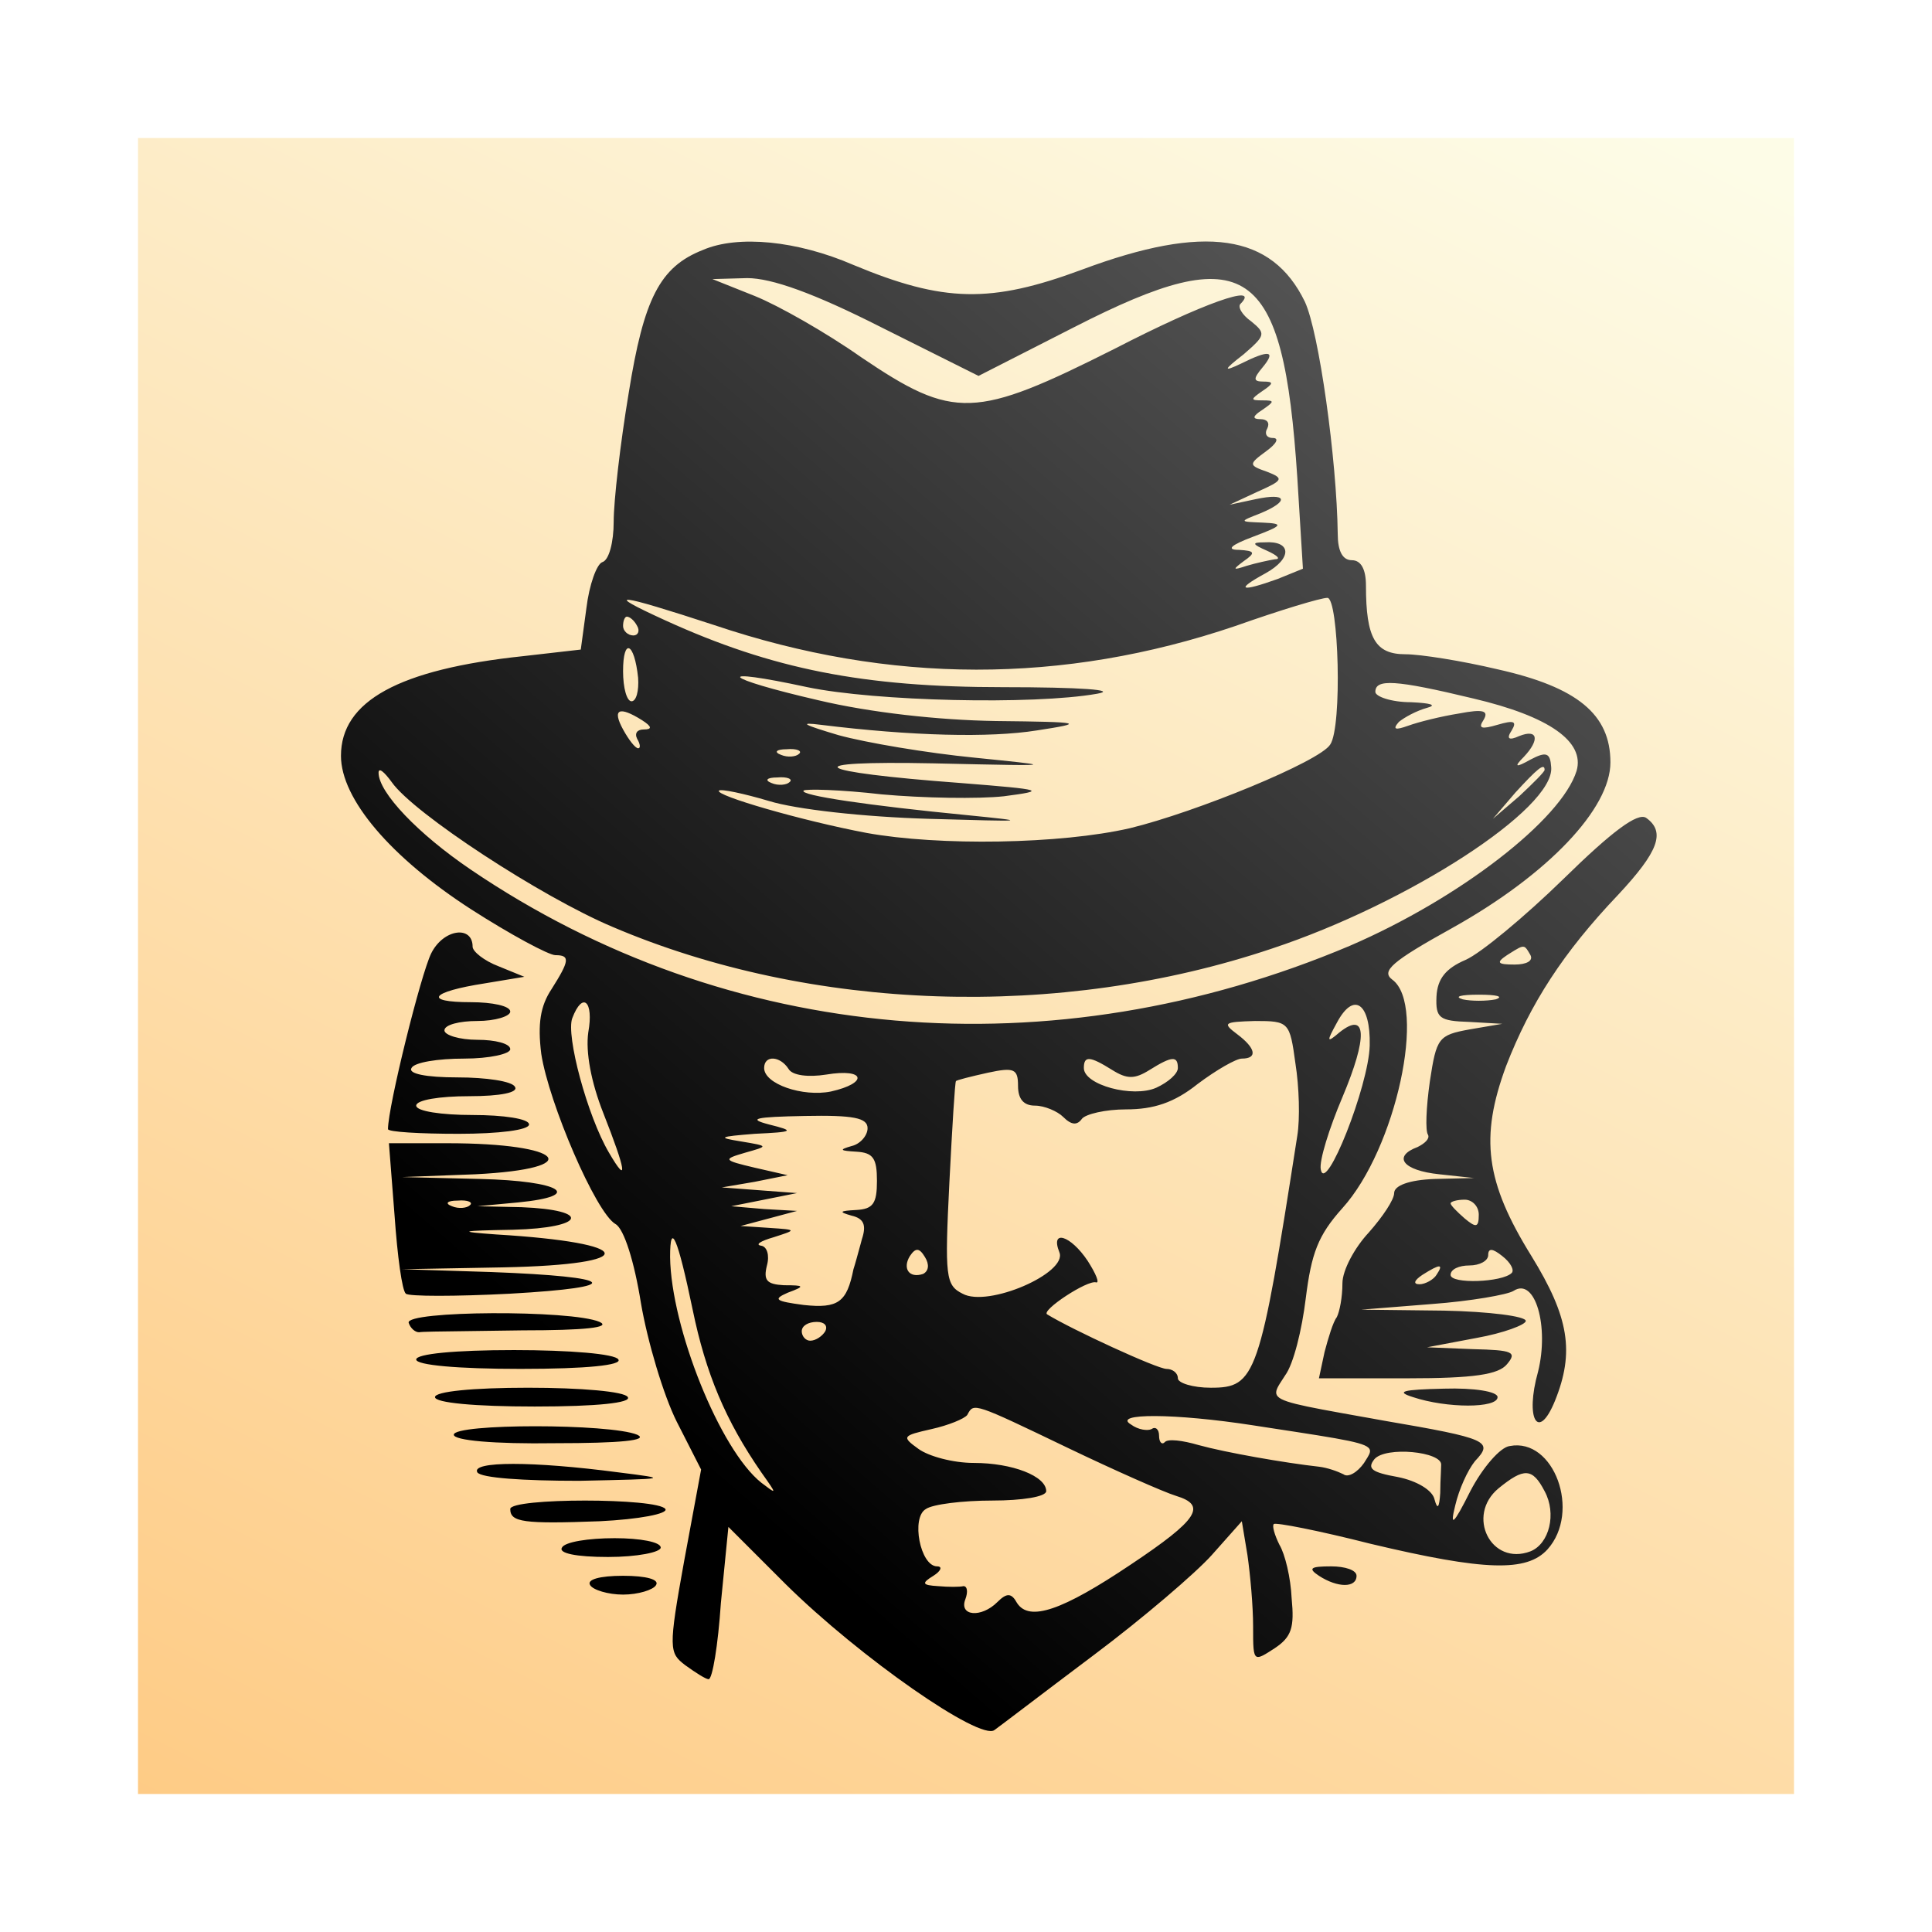 <svg width="56" height="56" viewBox="0 0 56 56" fill="none" xmlns="http://www.w3.org/2000/svg">
<g filter="url(#filter0_d_107_12339)">
<rect width="48" height="48" transform="translate(4)" fill="url(#paint0_linear_107_12339)"/>
<path fill-rule="evenodd" clip-rule="evenodd" d="M18.224 7.387C18.66 4.661 19.123 3.734 20.377 3.244C21.385 2.808 23.102 2.971 24.738 3.68C27.355 4.77 28.717 4.797 31.361 3.816C34.932 2.481 36.867 2.78 37.821 4.743C38.23 5.615 38.748 9.322 38.775 11.475C38.775 11.966 38.911 12.238 39.184 12.238C39.456 12.238 39.593 12.511 39.593 12.974C39.593 14.501 39.865 14.964 40.737 14.964C41.173 14.964 42.373 15.155 43.408 15.4C45.725 15.918 46.679 16.708 46.679 18.098C46.679 19.434 44.88 21.342 42.1 22.895C40.328 23.877 40.029 24.149 40.356 24.395C41.364 25.13 40.465 29.301 38.911 31.018C38.202 31.808 38.012 32.326 37.848 33.634C37.739 34.534 37.494 35.542 37.248 35.869C37.226 35.905 37.204 35.938 37.183 35.97C37.056 36.163 36.97 36.295 36.995 36.401C37.05 36.631 37.634 36.735 39.491 37.067L39.746 37.112L40.11 37.178C43.136 37.696 43.299 37.777 42.754 38.35C42.536 38.622 42.291 39.167 42.182 39.631C42.018 40.285 42.127 40.203 42.618 39.222C42.972 38.541 43.49 37.941 43.763 37.914C45.044 37.668 45.834 39.822 44.853 40.912C44.253 41.566 43.054 41.539 39.729 40.748C38.23 40.367 36.976 40.121 36.921 40.176C36.867 40.23 36.949 40.503 37.085 40.776C37.248 41.048 37.412 41.729 37.439 42.329C37.521 43.174 37.439 43.447 36.949 43.774C36.664 43.959 36.508 44.061 36.424 44.019C36.322 43.969 36.322 43.712 36.322 43.147C36.322 42.547 36.24 41.648 36.158 41.075L35.995 40.094L35.123 41.075C34.659 41.593 33.133 42.901 31.715 43.964C30.948 44.54 30.221 45.091 29.685 45.498C29.231 45.842 28.914 46.082 28.826 46.145C28.418 46.472 24.929 44.046 22.775 41.92L21.113 40.258L20.895 42.465C20.813 43.692 20.649 44.673 20.54 44.673C20.459 44.673 20.159 44.482 19.859 44.264C19.396 43.91 19.368 43.801 19.832 41.239L20.322 38.595L19.614 37.205C19.232 36.442 18.769 34.888 18.578 33.771C18.387 32.571 18.087 31.617 17.842 31.481C17.27 31.154 15.907 27.965 15.689 26.548C15.58 25.676 15.662 25.158 15.989 24.667C16.506 23.849 16.534 23.686 16.098 23.686C15.907 23.686 14.789 23.086 13.645 22.35C11.328 20.851 9.883 19.161 9.883 17.908C9.883 16.327 11.546 15.4 15.171 15.018L16.834 14.828L16.997 13.628C17.079 12.947 17.297 12.347 17.46 12.293C17.651 12.238 17.788 11.72 17.788 11.121C17.788 10.521 17.978 8.859 18.224 7.387ZM28.363 6.896L25.528 5.479C23.593 4.498 22.367 4.061 21.658 4.061L20.649 4.089L21.876 4.579C22.557 4.852 23.948 5.642 24.956 6.351C27.654 8.177 28.254 8.15 32.315 6.106C34.85 4.797 36.54 4.198 35.967 4.797C35.858 4.879 35.995 5.124 36.267 5.315C36.703 5.67 36.676 5.724 36.049 6.269C35.45 6.733 35.45 6.787 35.967 6.542C36.785 6.133 37.003 6.16 36.594 6.651C36.322 6.978 36.322 7.06 36.621 7.06C36.921 7.06 36.921 7.114 36.594 7.332C36.24 7.578 36.24 7.605 36.594 7.605C36.949 7.605 36.949 7.632 36.594 7.877C36.294 8.068 36.294 8.15 36.54 8.15C36.731 8.15 36.812 8.259 36.731 8.422C36.649 8.559 36.703 8.695 36.894 8.695C37.085 8.695 37.003 8.859 36.703 9.077C36.185 9.458 36.185 9.485 36.731 9.676C37.221 9.867 37.194 9.922 36.458 10.249L35.64 10.63L36.404 10.467C37.303 10.276 37.385 10.521 36.54 10.876C36.227 10.998 36.071 11.059 36.076 11.093C36.082 11.128 36.252 11.134 36.594 11.148C37.221 11.175 37.194 11.23 36.322 11.557C35.668 11.802 35.531 11.938 35.913 11.938C36.376 11.966 36.404 12.02 36.049 12.266C35.722 12.511 35.722 12.538 36.131 12.402C36.404 12.32 36.785 12.238 36.949 12.211C37.139 12.211 37.03 12.102 36.731 11.966C36.294 11.775 36.267 11.72 36.649 11.72C37.439 11.666 37.467 12.184 36.676 12.62C35.777 13.111 35.967 13.165 37.03 12.783L37.766 12.484L37.603 9.84C37.194 3.625 36.158 2.917 31.143 5.479L28.363 6.896ZM35.804 14.146C30.816 15.836 25.801 15.836 20.704 14.119C17.869 13.192 17.433 13.138 19.287 13.983C22.394 15.4 25.038 15.918 29.072 15.918C31.334 15.918 32.424 16 31.797 16.109C29.944 16.436 25.365 16.327 23.402 15.918C20.622 15.318 20.895 15.645 23.729 16.299C25.229 16.654 27.191 16.872 28.854 16.899C31.416 16.926 31.47 16.954 30.053 17.172C28.69 17.39 26.428 17.335 23.784 17.008C23.13 16.926 23.293 17.008 24.302 17.308C25.092 17.526 26.864 17.826 28.254 17.962C29.347 18.073 29.947 18.133 29.946 18.159C29.944 18.191 29.047 18.171 27.055 18.126C23.021 18.044 23.457 18.371 27.872 18.698C30.271 18.889 30.353 18.916 29.099 19.08C28.363 19.161 26.755 19.134 25.556 19.025C24.384 18.889 23.348 18.861 23.293 18.916C23.157 19.052 25.201 19.352 28.009 19.625C29.916 19.816 29.78 19.816 26.918 19.734C25.038 19.679 23.075 19.461 22.285 19.216C21.549 18.998 20.895 18.861 20.84 18.916C20.704 19.052 23.239 19.788 25.119 20.143C27.218 20.524 30.734 20.47 32.751 20.006C34.659 19.543 38.257 18.071 38.557 17.581C38.911 17.063 38.802 13.329 38.475 13.329C38.284 13.329 37.112 13.683 35.804 14.146ZM18.36 14.419C18.496 14.419 18.551 14.283 18.469 14.146C18.387 13.983 18.251 13.874 18.169 13.874C18.115 13.874 18.06 13.983 18.06 14.146C18.06 14.283 18.196 14.419 18.36 14.419ZM18.305 16.327C18.442 16.327 18.523 16.027 18.496 15.645C18.387 14.61 18.06 14.473 18.06 15.454C18.06 15.945 18.169 16.327 18.305 16.327ZM45.698 18.344C45.943 17.499 44.907 16.763 42.7 16.245C40.437 15.7 39.865 15.673 39.865 16.054C39.865 16.19 40.328 16.354 40.901 16.354C41.473 16.381 41.664 16.436 41.364 16.517C41.064 16.599 40.71 16.79 40.546 16.926C40.356 17.144 40.437 17.172 40.819 17.035C41.119 16.926 41.773 16.763 42.291 16.681C42.999 16.545 43.163 16.599 42.999 16.872C42.836 17.117 42.945 17.144 43.408 17.008C43.872 16.872 43.981 16.899 43.817 17.172C43.654 17.417 43.735 17.471 44.035 17.335C44.58 17.117 44.635 17.444 44.172 17.935C43.872 18.235 43.926 18.262 44.362 18.017C44.826 17.771 44.935 17.826 44.962 18.235C45.071 19.434 40.819 22.187 36.867 23.495C30.707 25.567 23.511 25.321 17.76 22.868C15.689 21.996 11.982 19.57 11.355 18.671C11.137 18.371 10.973 18.235 10.973 18.398C10.973 18.971 12.118 20.17 13.645 21.206C21.113 26.275 30.489 27.066 39.129 23.413C42.291 22.05 45.262 19.761 45.698 18.344ZM18.66 17.144C18.905 17.144 18.905 17.063 18.605 16.872C17.951 16.463 17.733 16.545 18.06 17.144C18.224 17.444 18.415 17.689 18.496 17.689C18.578 17.689 18.551 17.553 18.469 17.417C18.387 17.253 18.469 17.144 18.66 17.144ZM22.639 17.88C22.83 17.962 23.075 17.935 23.157 17.853C23.266 17.771 23.102 17.689 22.803 17.717C22.503 17.717 22.421 17.799 22.639 17.88ZM44.035 19.08C44.444 18.698 44.771 18.371 44.771 18.316C44.771 18.098 44.553 18.289 43.926 18.971L43.272 19.734L44.035 19.08ZM22.367 18.698C22.557 18.78 22.803 18.753 22.884 18.671C22.994 18.589 22.83 18.507 22.53 18.535C22.23 18.535 22.149 18.616 22.367 18.698ZM17.488 28.265C17.133 27.366 16.97 26.493 17.052 25.921C17.215 25.021 16.888 24.722 16.588 25.512C16.398 26.003 17.024 28.347 17.651 29.41C18.224 30.391 18.142 29.927 17.488 28.265ZM38.284 29.9C38.42 30.636 39.674 27.474 39.702 26.302C39.729 25.076 39.238 24.722 38.748 25.648C38.448 26.193 38.448 26.248 38.829 25.921C39.62 25.294 39.647 26.057 38.911 27.802C38.529 28.701 38.23 29.655 38.284 29.9ZM37.603 28.919C37.684 28.428 37.657 27.502 37.548 26.82C37.385 25.621 37.358 25.594 36.376 25.594C35.477 25.621 35.422 25.648 35.858 25.975C36.404 26.384 36.458 26.684 35.995 26.684C35.831 26.684 35.259 27.011 34.714 27.42C34.032 27.965 33.433 28.156 32.642 28.156C32.042 28.156 31.47 28.292 31.361 28.428C31.225 28.619 31.061 28.619 30.816 28.374C30.652 28.21 30.271 28.047 29.998 28.047C29.671 28.047 29.508 27.856 29.508 27.474C29.508 26.984 29.399 26.929 28.636 27.093C28.145 27.202 27.709 27.311 27.709 27.338C27.681 27.338 27.6 28.674 27.518 30.282C27.382 33.008 27.409 33.253 27.9 33.498C28.636 33.907 30.952 32.898 30.707 32.299C30.434 31.617 31.034 31.808 31.525 32.544C31.77 32.926 31.879 33.198 31.77 33.171C31.525 33.089 30.162 33.989 30.353 34.098C31.061 34.534 33.542 35.679 33.814 35.679C33.978 35.679 34.141 35.788 34.141 35.951C34.141 36.087 34.577 36.224 35.095 36.224C36.404 36.224 36.513 35.924 37.603 28.919ZM23.948 27.147C23.43 27.229 22.966 27.175 22.857 26.984C22.612 26.602 22.149 26.575 22.149 26.957C22.149 27.42 23.266 27.802 24.084 27.638C25.174 27.393 25.092 26.957 23.948 27.147ZM33.324 27.011C32.888 27.284 32.669 27.284 32.233 27.011C31.579 26.602 31.416 26.602 31.416 26.957C31.416 27.447 32.833 27.829 33.514 27.529C33.869 27.366 34.141 27.12 34.141 26.957C34.141 26.602 33.978 26.602 33.324 27.011ZM24.683 29.219C24.929 29.164 25.147 28.919 25.147 28.701C25.147 28.401 24.738 28.319 23.321 28.347C21.876 28.374 21.658 28.428 22.285 28.592C23.048 28.783 23.021 28.81 21.876 28.864C20.84 28.946 20.786 28.974 21.467 29.083L21.467 29.083L21.467 29.083L21.467 29.083C21.893 29.154 22.097 29.188 22.099 29.231C22.1 29.27 21.93 29.318 21.603 29.41C20.949 29.601 20.949 29.628 21.876 29.846L22.83 30.064L21.876 30.255L20.922 30.418L22.012 30.5L23.102 30.582L22.149 30.773L21.195 30.963L22.149 31.045L23.102 31.099L22.285 31.318L21.467 31.536L22.285 31.59L22.285 31.59C22.708 31.618 22.912 31.632 22.916 31.669C22.92 31.703 22.75 31.757 22.421 31.863C22.04 31.972 21.876 32.081 22.067 32.108C22.23 32.135 22.312 32.381 22.23 32.68C22.121 33.117 22.23 33.225 22.721 33.253C23.321 33.253 23.348 33.28 22.83 33.471C22.394 33.662 22.476 33.716 23.293 33.825C24.302 33.934 24.547 33.743 24.738 32.789C24.784 32.652 24.867 32.343 24.942 32.07L24.983 31.917C25.119 31.508 25.038 31.318 24.683 31.236C24.302 31.127 24.329 31.099 24.82 31.072C25.31 31.045 25.419 30.881 25.419 30.227C25.419 29.573 25.31 29.41 24.82 29.382C24.356 29.355 24.302 29.328 24.683 29.219ZM22.067 38.677C21.031 37.178 20.459 35.815 20.077 33.961C19.641 31.863 19.423 31.372 19.423 32.435C19.45 34.479 20.867 38.023 22.067 38.977C22.28 39.139 22.395 39.227 22.412 39.211C22.432 39.193 22.317 39.03 22.067 38.677ZM26.373 32.408C26.155 32.762 26.346 33.062 26.755 32.926C26.918 32.844 26.946 32.653 26.809 32.435C26.646 32.163 26.537 32.163 26.373 32.408ZM23.484 34.861C23.648 34.861 23.838 34.725 23.92 34.588C24.002 34.425 23.893 34.316 23.675 34.316C23.43 34.316 23.239 34.425 23.239 34.588C23.239 34.725 23.348 34.861 23.484 34.861ZM34.087 39.358C33.732 39.249 32.315 38.622 30.952 37.968C28.226 36.658 28.226 36.659 28.047 36.994L28.036 37.014C27.954 37.123 27.491 37.314 27 37.423C26.155 37.614 26.128 37.641 26.619 37.995C26.918 38.213 27.627 38.404 28.227 38.404C29.344 38.404 30.325 38.786 30.325 39.222C30.325 39.385 29.617 39.494 28.772 39.494C27.9 39.494 27.027 39.603 26.837 39.74C26.401 39.985 26.673 41.402 27.164 41.402C27.327 41.402 27.273 41.539 27.055 41.675C26.7 41.893 26.728 41.947 27.191 41.975C27.491 42.002 27.818 42.002 27.927 41.975C28.036 41.975 28.063 42.138 27.981 42.356C27.791 42.847 28.445 42.901 28.908 42.438C29.181 42.166 29.317 42.166 29.48 42.465C29.835 43.011 30.789 42.683 32.778 41.348C34.741 40.039 34.986 39.631 34.087 39.358ZM39.708 38.035C39.664 37.825 39.06 37.733 36.802 37.388L36.322 37.314C34.032 36.96 32.233 36.96 32.778 37.287C32.996 37.45 33.269 37.477 33.378 37.423C33.487 37.341 33.596 37.423 33.596 37.614C33.596 37.804 33.678 37.886 33.76 37.804C33.841 37.696 34.278 37.75 34.741 37.886C35.531 38.104 37.248 38.404 38.23 38.513C38.475 38.541 38.775 38.65 38.938 38.731C39.075 38.84 39.347 38.677 39.538 38.404L39.552 38.381L39.585 38.329C39.665 38.203 39.724 38.111 39.708 38.035ZM41.764 38.705C41.769 38.599 41.773 38.512 41.773 38.459C41.8 38.077 40.165 37.914 39.838 38.295C39.62 38.568 39.756 38.677 40.519 38.813C41.064 38.922 41.528 39.195 41.582 39.467C41.664 39.767 41.718 39.712 41.746 39.276C41.746 39.078 41.756 38.869 41.764 38.705ZM43.436 39.14C42.482 39.931 43.218 41.402 44.362 40.966C44.907 40.748 45.126 39.876 44.771 39.222C44.417 38.541 44.172 38.541 43.436 39.14ZM42.482 23.822C42.918 23.631 44.199 22.568 45.316 21.478C46.734 20.088 47.47 19.543 47.715 19.706C48.287 20.115 48.069 20.688 46.897 21.942C45.316 23.604 44.362 25.076 43.654 26.902C42.891 28.974 43.054 30.255 44.39 32.408C45.48 34.179 45.644 35.188 45.071 36.605C44.581 37.804 44.199 37.123 44.581 35.76C44.907 34.452 44.499 33.008 43.872 33.416C43.708 33.525 42.618 33.716 41.501 33.798L39.456 33.961L41.855 33.989C43.163 34.016 44.226 34.152 44.226 34.288C44.226 34.398 43.572 34.643 42.809 34.779L41.364 35.052L42.7 35.106C43.845 35.133 43.981 35.188 43.681 35.542C43.436 35.842 42.727 35.951 40.792 35.951H38.23L38.393 35.188C38.502 34.779 38.639 34.316 38.748 34.179C38.829 34.016 38.911 33.607 38.911 33.198C38.911 32.817 39.266 32.163 39.674 31.726C40.083 31.263 40.41 30.773 40.41 30.582C40.41 30.364 40.846 30.2 41.582 30.173L42.727 30.146L41.719 30.037C40.656 29.927 40.356 29.519 41.092 29.246C41.31 29.137 41.446 29.001 41.392 28.892C41.31 28.783 41.337 28.101 41.446 27.338C41.637 26.084 41.691 26.003 42.591 25.839L43.545 25.676L42.591 25.621C41.719 25.594 41.61 25.512 41.637 24.885C41.664 24.367 41.909 24.067 42.482 23.822ZM43.899 23.958C44.253 23.958 44.444 23.849 44.362 23.686L44.342 23.651C44.273 23.533 44.234 23.464 44.178 23.446C44.101 23.42 43.993 23.489 43.736 23.651L43.681 23.686C43.354 23.904 43.408 23.958 43.899 23.958ZM42.4 24.967C42.645 25.021 43.081 25.021 43.354 24.967C43.599 24.885 43.381 24.831 42.863 24.831C42.346 24.831 42.127 24.885 42.4 24.967ZM42.455 31.318C42.782 31.59 42.863 31.59 42.863 31.209C42.863 30.963 42.672 30.773 42.455 30.773C42.236 30.773 42.046 30.827 42.046 30.881C42.046 30.936 42.236 31.127 42.455 31.318ZM42.046 32.953C42.046 33.225 43.545 33.171 43.817 32.898C43.899 32.817 43.79 32.599 43.545 32.408C43.272 32.19 43.136 32.163 43.136 32.381C43.136 32.544 42.891 32.68 42.591 32.68C42.291 32.68 42.046 32.789 42.046 32.953ZM41.146 33.225C41.31 33.225 41.555 33.089 41.637 32.953C41.855 32.626 41.746 32.626 41.228 32.953C40.983 33.117 40.955 33.225 41.146 33.225ZM40.955 36.496C41.937 36.823 43.408 36.823 43.408 36.496C43.408 36.333 42.727 36.224 41.855 36.251C40.656 36.278 40.438 36.333 40.955 36.496ZM39.32 41.675C39.32 42.029 38.775 42.029 38.23 41.675C37.903 41.457 37.984 41.402 38.584 41.402C38.993 41.402 39.32 41.511 39.32 41.675ZM12.5 23.631C12.2 24.231 11.246 28.074 11.246 28.728C11.246 28.81 12.173 28.864 13.29 28.864C14.463 28.864 15.335 28.755 15.335 28.592C15.335 28.428 14.599 28.319 13.699 28.319C12.8 28.319 12.064 28.21 12.064 28.047C12.064 27.883 12.745 27.774 13.59 27.774C14.517 27.774 15.035 27.665 14.926 27.502C14.844 27.338 14.081 27.229 13.263 27.229C12.337 27.229 11.819 27.12 11.928 26.956C12.009 26.793 12.691 26.684 13.454 26.684C14.19 26.684 14.79 26.548 14.79 26.411C14.79 26.248 14.354 26.139 13.836 26.139C13.318 26.139 12.882 26.003 12.882 25.866C12.882 25.703 13.318 25.594 13.836 25.594C14.354 25.594 14.79 25.457 14.79 25.321C14.79 25.158 14.272 25.049 13.645 25.049C12.255 25.049 12.473 24.749 14.054 24.503L15.198 24.313L14.463 24.013C14.027 23.849 13.699 23.577 13.699 23.441C13.699 22.814 12.854 22.923 12.5 23.631ZM11.764 33.498C11.655 33.416 11.519 32.408 11.437 31.236L11.273 29.137H12.963C16.37 29.137 17.024 29.873 13.781 30.037L11.655 30.118L13.917 30.173C16.261 30.227 16.97 30.663 15.008 30.854L13.835 30.963L15.117 30.991C17.161 31.072 16.97 31.59 14.871 31.645C13.318 31.672 13.236 31.699 14.381 31.781C18.469 32.026 18.605 32.653 14.599 32.735L11.655 32.789L14.244 32.871C17.897 33.008 18.169 33.307 14.789 33.498C13.209 33.58 11.846 33.58 11.764 33.498ZM13.1 30.963C13.29 31.045 13.536 31.018 13.617 30.936C13.726 30.854 13.563 30.773 13.263 30.8C12.963 30.8 12.882 30.882 13.1 30.963ZM11.846 34.343C11.9 34.507 12.037 34.616 12.146 34.616C12.214 34.599 12.764 34.592 13.547 34.583C14.014 34.578 14.564 34.571 15.144 34.561C16.943 34.561 17.733 34.479 17.379 34.316C16.561 33.962 11.737 33.989 11.846 34.343ZM15.089 35.678C13.263 35.678 12.064 35.569 12.064 35.406C12.064 35.242 13.181 35.133 14.899 35.133C16.507 35.133 17.842 35.242 17.924 35.406C18.033 35.569 17.024 35.678 15.089 35.678ZM12.609 36.496C12.609 36.66 13.754 36.769 15.498 36.769C17.325 36.769 18.306 36.66 18.197 36.496C18.115 36.333 16.834 36.224 15.308 36.224C13.7 36.224 12.609 36.333 12.609 36.496ZM16.098 37.832C14.299 37.859 13.154 37.75 13.154 37.586C13.154 37.259 17.679 37.259 18.469 37.586C18.824 37.75 17.979 37.832 16.098 37.832ZM13.836 38.677C13.945 38.84 15.171 38.922 16.779 38.922L16.838 38.921H16.838H16.838C19.37 38.867 19.439 38.866 17.924 38.677C15.444 38.35 13.645 38.35 13.836 38.677ZM17.379 40.094C15.171 40.176 14.79 40.121 14.79 39.74C14.79 39.413 19.069 39.413 19.287 39.74C19.369 39.876 18.524 40.039 17.379 40.094ZM16.289 40.857C16.18 41.021 16.698 41.13 17.624 41.13C18.469 41.13 19.151 40.993 19.151 40.857C19.151 40.694 18.551 40.585 17.815 40.585C17.052 40.585 16.37 40.694 16.289 40.857ZM18.06 42.22C17.624 42.22 17.188 42.084 17.107 41.947C16.997 41.784 17.379 41.675 18.06 41.675C18.742 41.675 19.123 41.784 19.014 41.947C18.933 42.084 18.497 42.22 18.06 42.22Z" fill="url(#paint1_linear_107_12339)"/>
</g>
<defs>
<filter id="filter0_d_107_12339" x="0" y="0" width="56" height="56" filterUnits="userSpaceOnUse" color-interpolation-filters="sRGB">
<feFlood flood-opacity="0" result="BackgroundImageFix"/>
<feColorMatrix in="SourceAlpha" type="matrix" values="0 0 0 0 0 0 0 0 0 0 0 0 0 0 0 0 0 0 127 0" result="hardAlpha"/>
<feOffset dy="4"/>
<feGaussianBlur stdDeviation="2"/>
<feComposite in2="hardAlpha" operator="out"/>
<feColorMatrix type="matrix" values="0 0 0 0 0 0 0 0 0 0 0 0 0 0 0 0 0 0 0.25 0"/>
<feBlend mode="normal" in2="BackgroundImageFix" result="effect1_dropShadow_107_12339"/>
<feBlend mode="normal" in="SourceGraphic" in2="effect1_dropShadow_107_12339" result="shape"/>
</filter>
<linearGradient id="paint0_linear_107_12339" x1="29.48" y1="-34.08" x2="-43.024" y2="109.234" gradientUnits="userSpaceOnUse">
<stop offset="0.146" stop-color="#FDFCE7"/>
<stop offset="1" stop-color="#FF9213"/>
</linearGradient>
<linearGradient id="paint1_linear_107_12339" x1="21.165" y1="39.326" x2="51.359" y2="4.415" gradientUnits="userSpaceOnUse">
<stop/>
<stop offset="1" stop-color="#666666"/>
</linearGradient>
</defs>
</svg>
